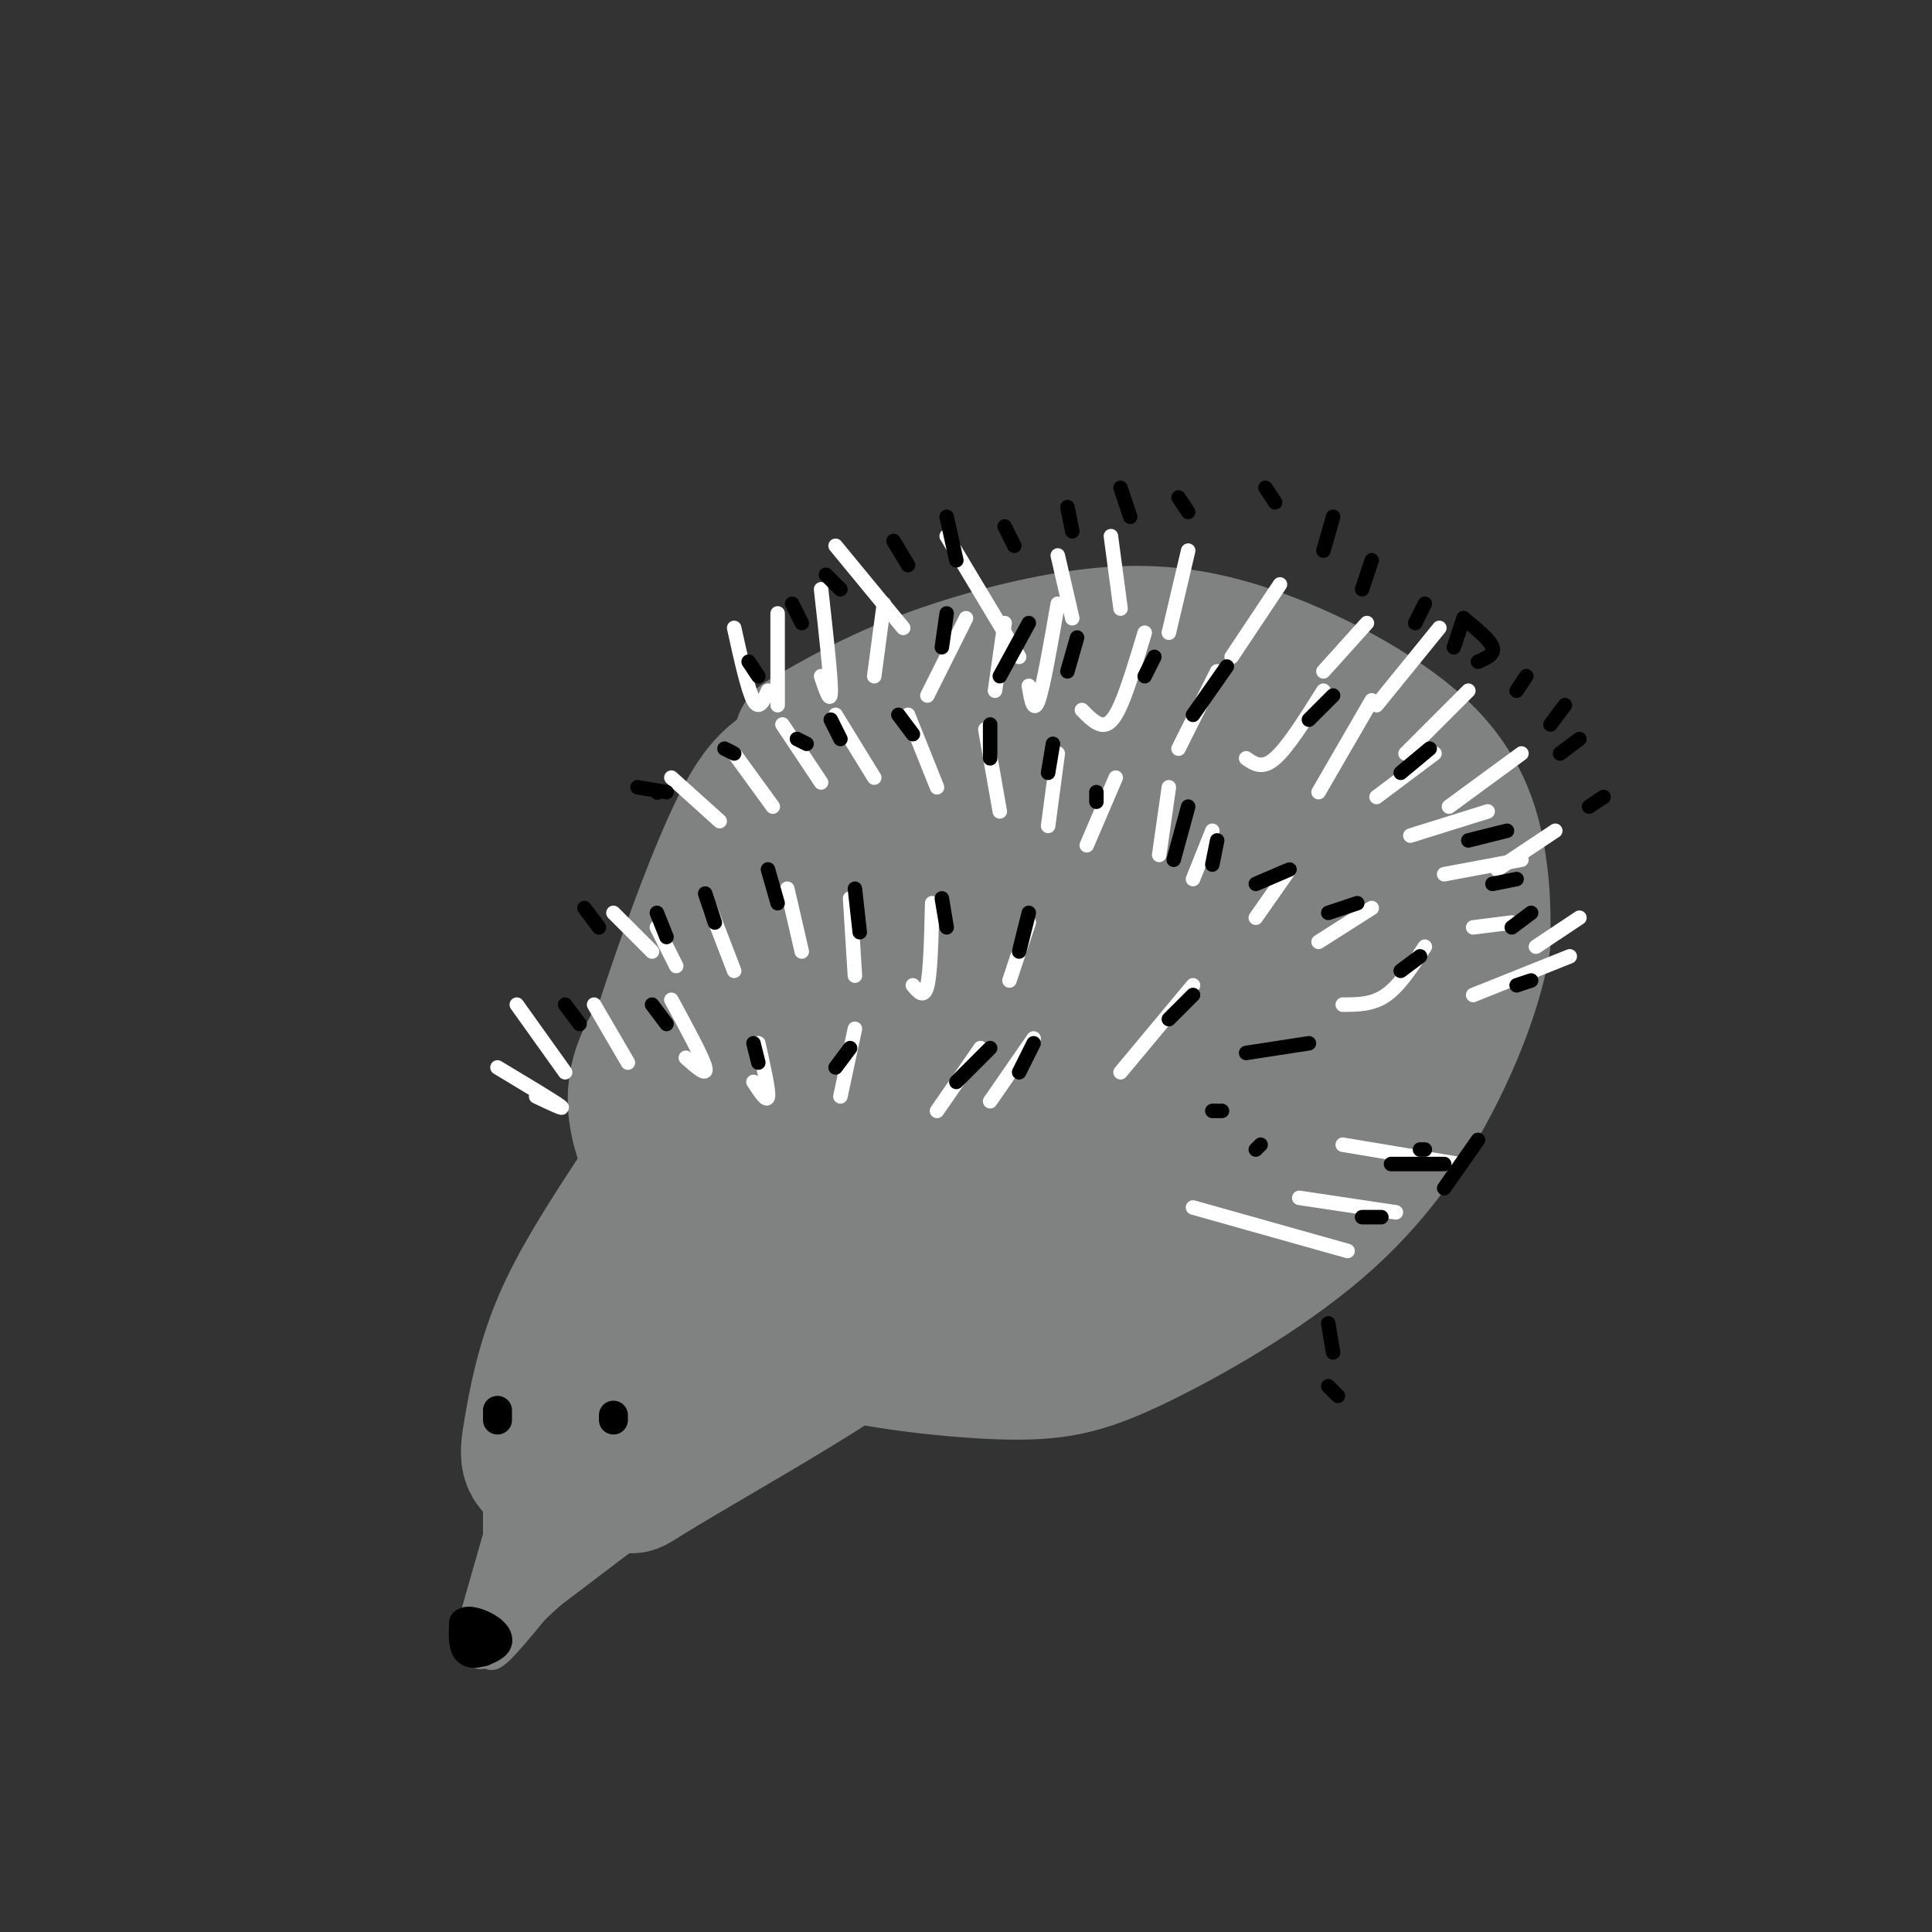 <svg viewBox='0 0 400 400' version='1.1' xmlns='http://www.w3.org/2000/svg' xmlns:xlink='http://www.w3.org/1999/xlink'><rect x="0" y="0" width="400" height="400" fill="#333333" stroke="none"/><g fill='none' stroke='#808282' stroke-width='28' stroke-linecap='round' stroke-linejoin='round'><path d='M166,153c7.058,-4.082 14.115,-8.164 24,-12c9.885,-3.836 22.596,-7.426 34,-9c11.404,-1.574 21.500,-1.133 34,3c12.500,4.133 27.404,11.959 36,20c8.596,8.041 10.885,16.297 12,23c1.115,6.703 1.058,11.851 1,17'/><path d='M307,195c-1.191,7.451 -4.669,17.578 -10,28c-5.331,10.422 -12.517,21.139 -24,31c-11.483,9.861 -27.265,18.865 -38,24c-10.735,5.135 -16.423,6.401 -28,6c-11.577,-0.401 -29.041,-2.468 -40,-6c-10.959,-3.532 -15.412,-8.528 -21,-17c-5.588,-8.472 -12.311,-20.421 -14,-29c-1.689,-8.579 1.655,-13.790 5,-19'/><path d='M137,213c3.760,-11.659 10.661,-31.308 16,-42c5.339,-10.692 9.115,-12.427 19,-16c9.885,-3.573 25.880,-8.983 39,-11c13.120,-2.017 23.366,-0.641 30,0c6.634,0.641 9.656,0.549 17,4c7.344,3.451 19.009,10.447 25,17c5.991,6.553 6.307,12.664 7,19c0.693,6.336 1.764,12.898 0,20c-1.764,7.102 -6.361,14.743 -16,23c-9.639,8.257 -24.319,17.128 -39,26'/><path d='M235,253c-12.076,6.278 -22.768,8.974 -32,12c-9.232,3.026 -17.006,6.383 -28,2c-10.994,-4.383 -25.209,-16.508 -33,-25c-7.791,-8.492 -9.157,-13.353 -6,-24c3.157,-10.647 10.838,-27.079 21,-40c10.162,-12.921 22.806,-22.330 34,-28c11.194,-5.670 20.937,-7.600 32,-8c11.063,-0.400 23.445,0.729 33,4c9.555,3.271 16.281,8.684 20,17c3.719,8.316 4.430,19.534 5,27c0.570,7.466 0.998,11.180 -3,19c-3.998,7.820 -12.423,19.747 -19,27c-6.577,7.253 -11.307,9.832 -16,13c-4.693,3.168 -9.349,6.926 -17,9c-7.651,2.074 -18.298,2.463 -26,2c-7.702,-0.463 -12.458,-1.779 -17,-3c-4.542,-1.221 -8.869,-2.349 -14,-7c-5.131,-4.651 -11.065,-12.826 -17,-21'/><path d='M152,229c-3.098,-5.160 -2.344,-7.561 -2,-12c0.344,-4.439 0.276,-10.917 6,-20c5.724,-9.083 17.239,-20.773 26,-28c8.761,-7.227 14.767,-9.992 24,-11c9.233,-1.008 21.694,-0.260 28,0c6.306,0.260 6.457,0.031 10,5c3.543,4.969 10.479,15.136 14,24c3.521,8.864 3.628,16.424 -1,26c-4.628,9.576 -13.991,21.168 -20,27c-6.009,5.832 -8.663,5.904 -15,7c-6.337,1.096 -16.357,3.216 -27,1c-10.643,-2.216 -21.910,-8.766 -28,-13c-6.090,-4.234 -7.004,-6.150 -8,-9c-0.996,-2.850 -2.074,-6.634 -3,-11c-0.926,-4.366 -1.701,-9.316 4,-18c5.701,-8.684 17.878,-21.104 26,-28c8.122,-6.896 12.189,-8.269 19,-9c6.811,-0.731 16.368,-0.822 22,-1c5.632,-0.178 7.340,-0.445 12,5c4.660,5.445 12.271,16.603 16,24c3.729,7.397 3.577,11.034 1,19c-2.577,7.966 -7.578,20.260 -12,28c-4.422,7.740 -8.263,10.926 -13,13c-4.737,2.074 -10.368,3.037 -16,4'/><path d='M215,252c-5.452,0.733 -11.083,0.567 -19,-2c-7.917,-2.567 -18.119,-7.535 -24,-10c-5.881,-2.465 -7.440,-2.426 -10,-8c-2.560,-5.574 -6.120,-16.760 -7,-23c-0.880,-6.240 0.920,-7.534 6,-13c5.080,-5.466 13.441,-15.103 19,-21c5.559,-5.897 8.317,-8.053 15,-10c6.683,-1.947 17.291,-3.684 23,-3c5.709,0.684 6.520,3.790 8,8c1.480,4.210 3.630,9.525 5,15c1.370,5.475 1.960,11.111 -1,20c-2.960,8.889 -9.470,21.030 -16,27c-6.530,5.970 -13.080,5.770 -18,5c-4.920,-0.770 -8.210,-2.108 -11,-3c-2.790,-0.892 -5.078,-1.338 -8,-6c-2.922,-4.662 -6.476,-13.541 -8,-20c-1.524,-6.459 -1.017,-10.496 4,-17c5.017,-6.504 14.544,-15.473 20,-20c5.456,-4.527 6.842,-4.612 11,-4c4.158,0.612 11.090,1.920 15,4c3.910,2.080 4.799,4.930 6,9c1.201,4.070 2.714,9.359 2,17c-0.714,7.641 -3.654,17.634 -6,23c-2.346,5.366 -4.099,6.105 -7,7c-2.901,0.895 -6.951,1.948 -11,3'/><path d='M203,230c-4.246,0.374 -9.360,-0.190 -13,-1c-3.640,-0.810 -5.804,-1.866 -8,-6c-2.196,-4.134 -4.423,-11.345 -4,-18c0.423,-6.655 3.497,-12.754 10,-18c6.503,-5.246 16.437,-9.639 21,-11c4.563,-1.361 3.756,0.308 4,3c0.244,2.692 1.540,6.405 1,11c-0.540,4.595 -2.916,10.070 -5,15c-2.084,4.930 -3.876,9.313 -7,12c-3.124,2.687 -7.580,3.679 -10,4c-2.420,0.321 -2.803,-0.027 -4,-1c-1.197,-0.973 -3.207,-2.570 -2,-7c1.207,-4.430 5.631,-11.694 7,-13c1.369,-1.306 -0.315,3.347 -2,8'/><path d='M191,208c-1.167,2.500 -3.083,4.750 -5,7'/><path d='M131,248c-5.701,8.759 -11.403,17.518 -15,26c-3.597,8.482 -5.090,16.686 -6,22c-0.910,5.314 -1.238,7.736 3,9c4.238,1.264 13.043,1.370 16,2c2.957,0.630 0.065,1.785 8,-3c7.935,-4.785 26.696,-15.510 35,-21c8.304,-5.490 6.152,-5.745 4,-6'/><path d='M176,277c1.504,-2.337 3.263,-5.179 -1,-6c-4.263,-0.821 -14.548,0.379 -21,2c-6.452,1.621 -9.070,3.663 -13,9c-3.930,5.337 -9.172,13.969 -6,10c3.172,-3.969 14.757,-20.538 14,-23c-0.757,-2.462 -13.858,9.183 -18,14c-4.142,4.817 0.674,2.805 3,1c2.326,-1.805 2.163,-3.402 2,-5'/></g>
<g fill='none' stroke='#808282' stroke-width='6' stroke-linecap='round' stroke-linejoin='round'><path d='M103,309c0.000,0.000 0.000,23.000 0,23'/><path d='M129,316c-11.250,10.667 -22.500,21.333 -27,25c-4.500,3.667 -2.250,0.333 0,-3'/><path d='M113,314c-4.583,11.083 -9.167,22.167 -11,25c-1.833,2.833 -0.917,-2.583 0,-8'/><path d='M111,312c0.000,0.000 -10.000,24.000 -10,24'/><path d='M105,311c0.000,0.000 -8.000,28.000 -8,28'/><path d='M109,312c0.000,0.000 -7.000,24.000 -7,24'/><path d='M118,318c0.844,1.089 1.689,2.178 -2,7c-3.689,4.822 -11.911,13.378 -15,16c-3.089,2.622 -1.044,-0.689 1,-4'/><path d='M122,319c-8.000,10.167 -16.000,20.333 -19,23c-3.000,2.667 -1.000,-2.167 1,-7'/><path d='M116,314c-5.417,9.833 -10.833,19.667 -13,23c-2.167,3.333 -1.083,0.167 0,-3'/><path d='M114,321c0.000,0.000 -11.000,15.000 -11,15'/><path d='M134,315c0.000,0.000 -29.000,22.000 -29,22'/><path d='M106,336c0.000,0.000 -4.000,2.000 -4,2'/></g>
<g fill='none' stroke='#000000' stroke-width='6' stroke-linecap='round' stroke-linejoin='round'><path d='M96,339c2.533,0.600 5.067,1.200 5,2c-0.067,0.800 -2.733,1.800 -4,1c-1.267,-0.800 -1.133,-3.400 -1,-6'/><path d='M96,336c0.821,-0.857 3.375,0.000 5,1c1.625,1.000 2.321,2.143 2,3c-0.321,0.857 -1.661,1.429 -3,2'/><path d='M127,294c0.000,0.000 0.000,-1.000 0,-1'/><path d='M103,292c0.000,0.000 0.000,2.000 0,2'/></g>
<g fill='none' stroke='#ffffff' stroke-width='3' stroke-linecap='round' stroke-linejoin='round'><path d='M247,204c0.000,0.000 -15.000,18.000 -15,18'/><path d='M213,191c0.000,0.000 -4.000,12.000 -4,12'/><path d='M193,187c-0.167,7.083 -0.333,14.167 -1,17c-0.667,2.833 -1.833,1.417 -3,0'/><path d='M176,186c0.000,0.000 1.000,16.000 1,16'/><path d='M163,184c0.000,0.000 3.000,13.000 3,13'/><path d='M147,188c0.000,0.000 5.000,13.000 5,13'/><path d='M136,192c0.000,0.000 4.000,8.000 4,8'/><path d='M127,189c0.000,0.000 8.000,8.000 8,8'/><path d='M139,161c0.000,0.000 10.000,9.000 10,9'/><path d='M152,156c0.000,0.000 8.000,11.000 8,11'/><path d='M162,150c0.000,0.000 8.000,12.000 8,12'/><path d='M173,148c0.000,0.000 8.000,13.000 8,13'/><path d='M188,148c0.000,0.000 6.000,15.000 6,15'/><path d='M204,151c0.000,0.000 3.000,17.000 3,17'/><path d='M219,156c0.000,0.000 -2.000,15.000 -2,15'/><path d='M231,161c0.000,0.000 -6.000,14.000 -6,14'/><path d='M242,163c0.000,0.000 -2.000,14.000 -2,14'/><path d='M251,172c0.000,0.000 -4.000,10.000 -4,10'/><path d='M267,180c0.000,0.000 -7.000,10.000 -7,10'/><path d='M284,188c0.000,0.000 -11.000,7.000 -11,7'/><path d='M295,196c-2.583,4.000 -5.167,8.000 -8,10c-2.833,2.000 -5.917,2.000 -9,2'/><path d='M313,191c0.000,0.000 -8.000,1.000 -8,1'/><path d='M315,178c0.000,0.000 -16.000,3.000 -16,3'/><path d='M308,168c0.000,0.000 -16.000,5.000 -16,5'/><path d='M297,156c0.000,0.000 -12.000,9.000 -12,9'/><path d='M284,145c0.000,0.000 -11.000,19.000 -11,19'/><path d='M274,143c-3.667,5.833 -7.333,11.667 -10,14c-2.667,2.333 -4.333,1.167 -6,0'/><path d='M252,139c0.000,0.000 -8.000,16.000 -8,16'/><path d='M237,131c-1.756,5.822 -3.511,11.644 -5,15c-1.489,3.356 -2.711,4.244 -4,4c-1.289,-0.244 -2.644,-1.622 -4,-3'/><path d='M219,125c-1.500,8.583 -3.000,17.167 -4,20c-1.000,2.833 -1.500,-0.083 -2,-3'/><path d='M208,129c0.000,0.000 -2.000,14.000 -2,14'/><path d='M200,128c0.000,0.000 -8.000,16.000 -8,16'/><path d='M183,125c0.000,0.000 -2.000,15.000 -2,15'/><path d='M170,122c1.000,9.000 2.000,18.000 2,21c0.000,3.000 -1.000,0.000 -2,-3'/><path d='M161,127c0.000,0.000 0.000,19.000 0,19'/><path d='M152,130c1.417,6.417 2.833,12.833 4,15c1.167,2.167 2.083,0.083 3,-2'/><path d='M173,113c0.000,0.000 14.000,17.000 14,17'/><path d='M196,111c0.000,0.000 15.000,25.000 15,25'/><path d='M219,115c0.000,0.000 3.000,13.000 3,13'/><path d='M230,111c0.000,0.000 2.000,15.000 2,15'/><path d='M246,114c0.000,0.000 -4.000,17.000 -4,17'/><path d='M265,121c0.000,0.000 -10.000,15.000 -10,15'/><path d='M283,129c0.000,0.000 -9.000,10.000 -9,10'/><path d='M298,130c0.000,0.000 -13.000,16.000 -13,16'/><path d='M304,143c0.000,0.000 -13.000,13.000 -13,13'/><path d='M315,156c0.000,0.000 -15.000,11.000 -15,11'/><path d='M322,172c0.000,0.000 -12.000,8.000 -12,8'/><path d='M327,190c0.000,0.000 -9.000,6.000 -9,6'/><path d='M325,198c0.000,0.000 -20.000,8.000 -20,8'/><path d='M302,241c0.000,0.000 -24.000,-4.000 -24,-4'/><path d='M289,251c0.000,0.000 -20.000,-3.000 -20,-3'/><path d='M279,259c0.000,0.000 -32.000,-9.000 -32,-9'/><path d='M214,215c0.000,0.000 -9.000,13.000 -9,13'/><path d='M203,217c0.000,0.000 -9.000,13.000 -9,13'/><path d='M177,213c0.000,0.000 -3.000,14.000 -3,14'/><path d='M157,216c1.083,4.833 2.167,9.667 2,11c-0.167,1.333 -1.583,-0.833 -3,-3'/><path d='M139,207c3.250,6.000 6.500,12.000 7,14c0.500,2.000 -1.750,0.000 -4,-2'/><path d='M123,208c0.000,0.000 7.000,12.000 7,12'/><path d='M107,208c0.000,0.000 10.000,14.000 10,14'/><path d='M103,221c5.833,3.500 11.667,7.000 13,8c1.333,1.000 -1.833,-0.500 -5,-2'/></g>
<g fill='none' stroke='#000000' stroke-width='3' stroke-linecap='round' stroke-linejoin='round'><path d='M136,164c0.000,0.000 0.100,0.100 0.1,0.1'/><path d='M121,188c0.000,0.000 3.000,4.000 3,4'/><path d='M136,189c0.000,0.000 2.000,5.000 2,5'/><path d='M146,185c0.000,0.000 2.000,6.000 2,6'/><path d='M159,180c0.000,0.000 2.000,7.000 2,7'/><path d='M177,184c0.000,0.000 1.000,9.000 1,9'/><path d='M195,186c0.000,0.000 1.000,6.000 1,6'/><path d='M213,189c0.000,0.000 -2.000,8.000 -2,8'/><path d='M247,206c0.000,0.000 -5.000,5.000 -5,5'/><path d='M214,216c0.000,0.000 -3.000,6.000 -3,6'/><path d='M205,217c0.000,0.000 -7.000,7.000 -7,7'/><path d='M176,217c0.000,0.000 -3.000,4.000 -3,4'/><path d='M156,216c0.000,0.000 1.000,4.000 1,4'/><path d='M135,208c0.000,0.000 3.000,4.000 3,4'/><path d='M117,208c0.000,0.000 3.000,4.000 3,4'/><path d='M186,148c0.000,0.000 3.000,4.000 3,4'/><path d='M172,149c0.000,0.000 2.000,4.000 2,4'/><path d='M165,153c0.000,0.000 2.000,1.000 2,1'/><path d='M150,155c0.000,0.000 2.000,1.000 2,1'/><path d='M132,163c0.000,0.000 6.000,1.000 6,1'/><path d='M155,137c0.000,0.000 2.000,3.000 2,3'/><path d='M164,125c0.000,0.000 2.000,4.000 2,4'/><path d='M171,119c0.000,0.000 3.000,3.000 3,3'/><path d='M185,112c0.000,0.000 3.000,5.000 3,5'/><path d='M196,107c0.000,0.000 2.000,9.000 2,9'/><path d='M208,109c0.000,0.000 2.000,4.000 2,4'/><path d='M221,105c0.000,0.000 1.000,5.000 1,5'/><path d='M232,101c0.000,0.000 2.000,6.000 2,6'/><path d='M244,103c0.000,0.000 2.000,3.000 2,3'/><path d='M262,101c0.000,0.000 2.000,3.000 2,3'/><path d='M276,107c0.000,0.000 -2.000,7.000 -2,7'/><path d='M284,116c0.000,0.000 -2.000,6.000 -2,6'/><path d='M295,125c0.000,0.000 -2.000,4.000 -2,4'/><path d='M303,128c0.000,0.000 -2.000,6.000 -2,6'/><path d='M303,128c2.750,2.250 5.500,4.500 6,6c0.500,1.500 -1.250,2.250 -3,3'/><path d='M316,140c0.000,0.000 -2.000,3.000 -2,3'/><path d='M324,146c0.000,0.000 -3.000,4.000 -3,4'/><path d='M327,153c0.000,0.000 -4.000,3.000 -4,3'/><path d='M332,165c0.000,0.000 -3.000,2.000 -3,2'/><path d='M276,144c0.000,0.000 -5.000,5.000 -5,5'/><path d='M254,138c0.000,0.000 -7.000,10.000 -7,10'/><path d='M239,136c0.000,0.000 -2.000,4.000 -2,4'/><path d='M223,132c0.000,0.000 -2.000,7.000 -2,7'/><path d='M213,129c0.000,0.000 -6.000,11.000 -6,11'/><path d='M196,127c0.000,0.000 -1.000,7.000 -1,7'/><path d='M296,155c0.000,0.000 -6.000,5.000 -6,5'/><path d='M312,172c0.000,0.000 -8.000,2.000 -8,2'/><path d='M314,182c0.000,0.000 -5.000,1.000 -5,1'/><path d='M317,189c0.000,0.000 -4.000,3.000 -4,3'/><path d='M317,203c0.000,0.000 -3.000,1.000 -3,1'/><path d='M294,198c0.000,0.000 -4.000,3.000 -4,3'/><path d='M281,187c0.000,0.000 -6.000,2.000 -6,2'/><path d='M267,180c0.000,0.000 -7.000,3.000 -7,3'/><path d='M252,174c0.000,0.000 -1.000,5.000 -1,5'/><path d='M246,167c0.000,0.000 -3.000,11.000 -3,11'/><path d='M227,164c0.000,0.000 0.000,2.000 0,2'/><path d='M218,154c0.000,0.000 -1.000,6.000 -1,6'/><path d='M205,150c0.000,0.000 0.000,7.000 0,7'/><path d='M299,241c0.000,0.000 -11.000,0.000 -11,0'/><path d='M286,252c0.000,0.000 -4.000,0.000 -4,0'/><path d='M271,216c0.000,0.000 -13.000,2.000 -13,2'/><path d='M253,230c0.000,0.000 -2.000,0.000 -2,0'/><path d='M261,237c0.000,0.000 -1.000,1.000 -1,1'/><path d='M294,238c0.000,0.000 1.000,0.000 1,0'/><path d='M306,236c0.000,0.000 -7.000,10.000 -7,10'/><path d='M275,274c0.000,0.000 1.000,6.000 1,6'/><path d='M277,289c0.000,0.000 -2.000,-2.000 -2,-2'/></g>
</svg>